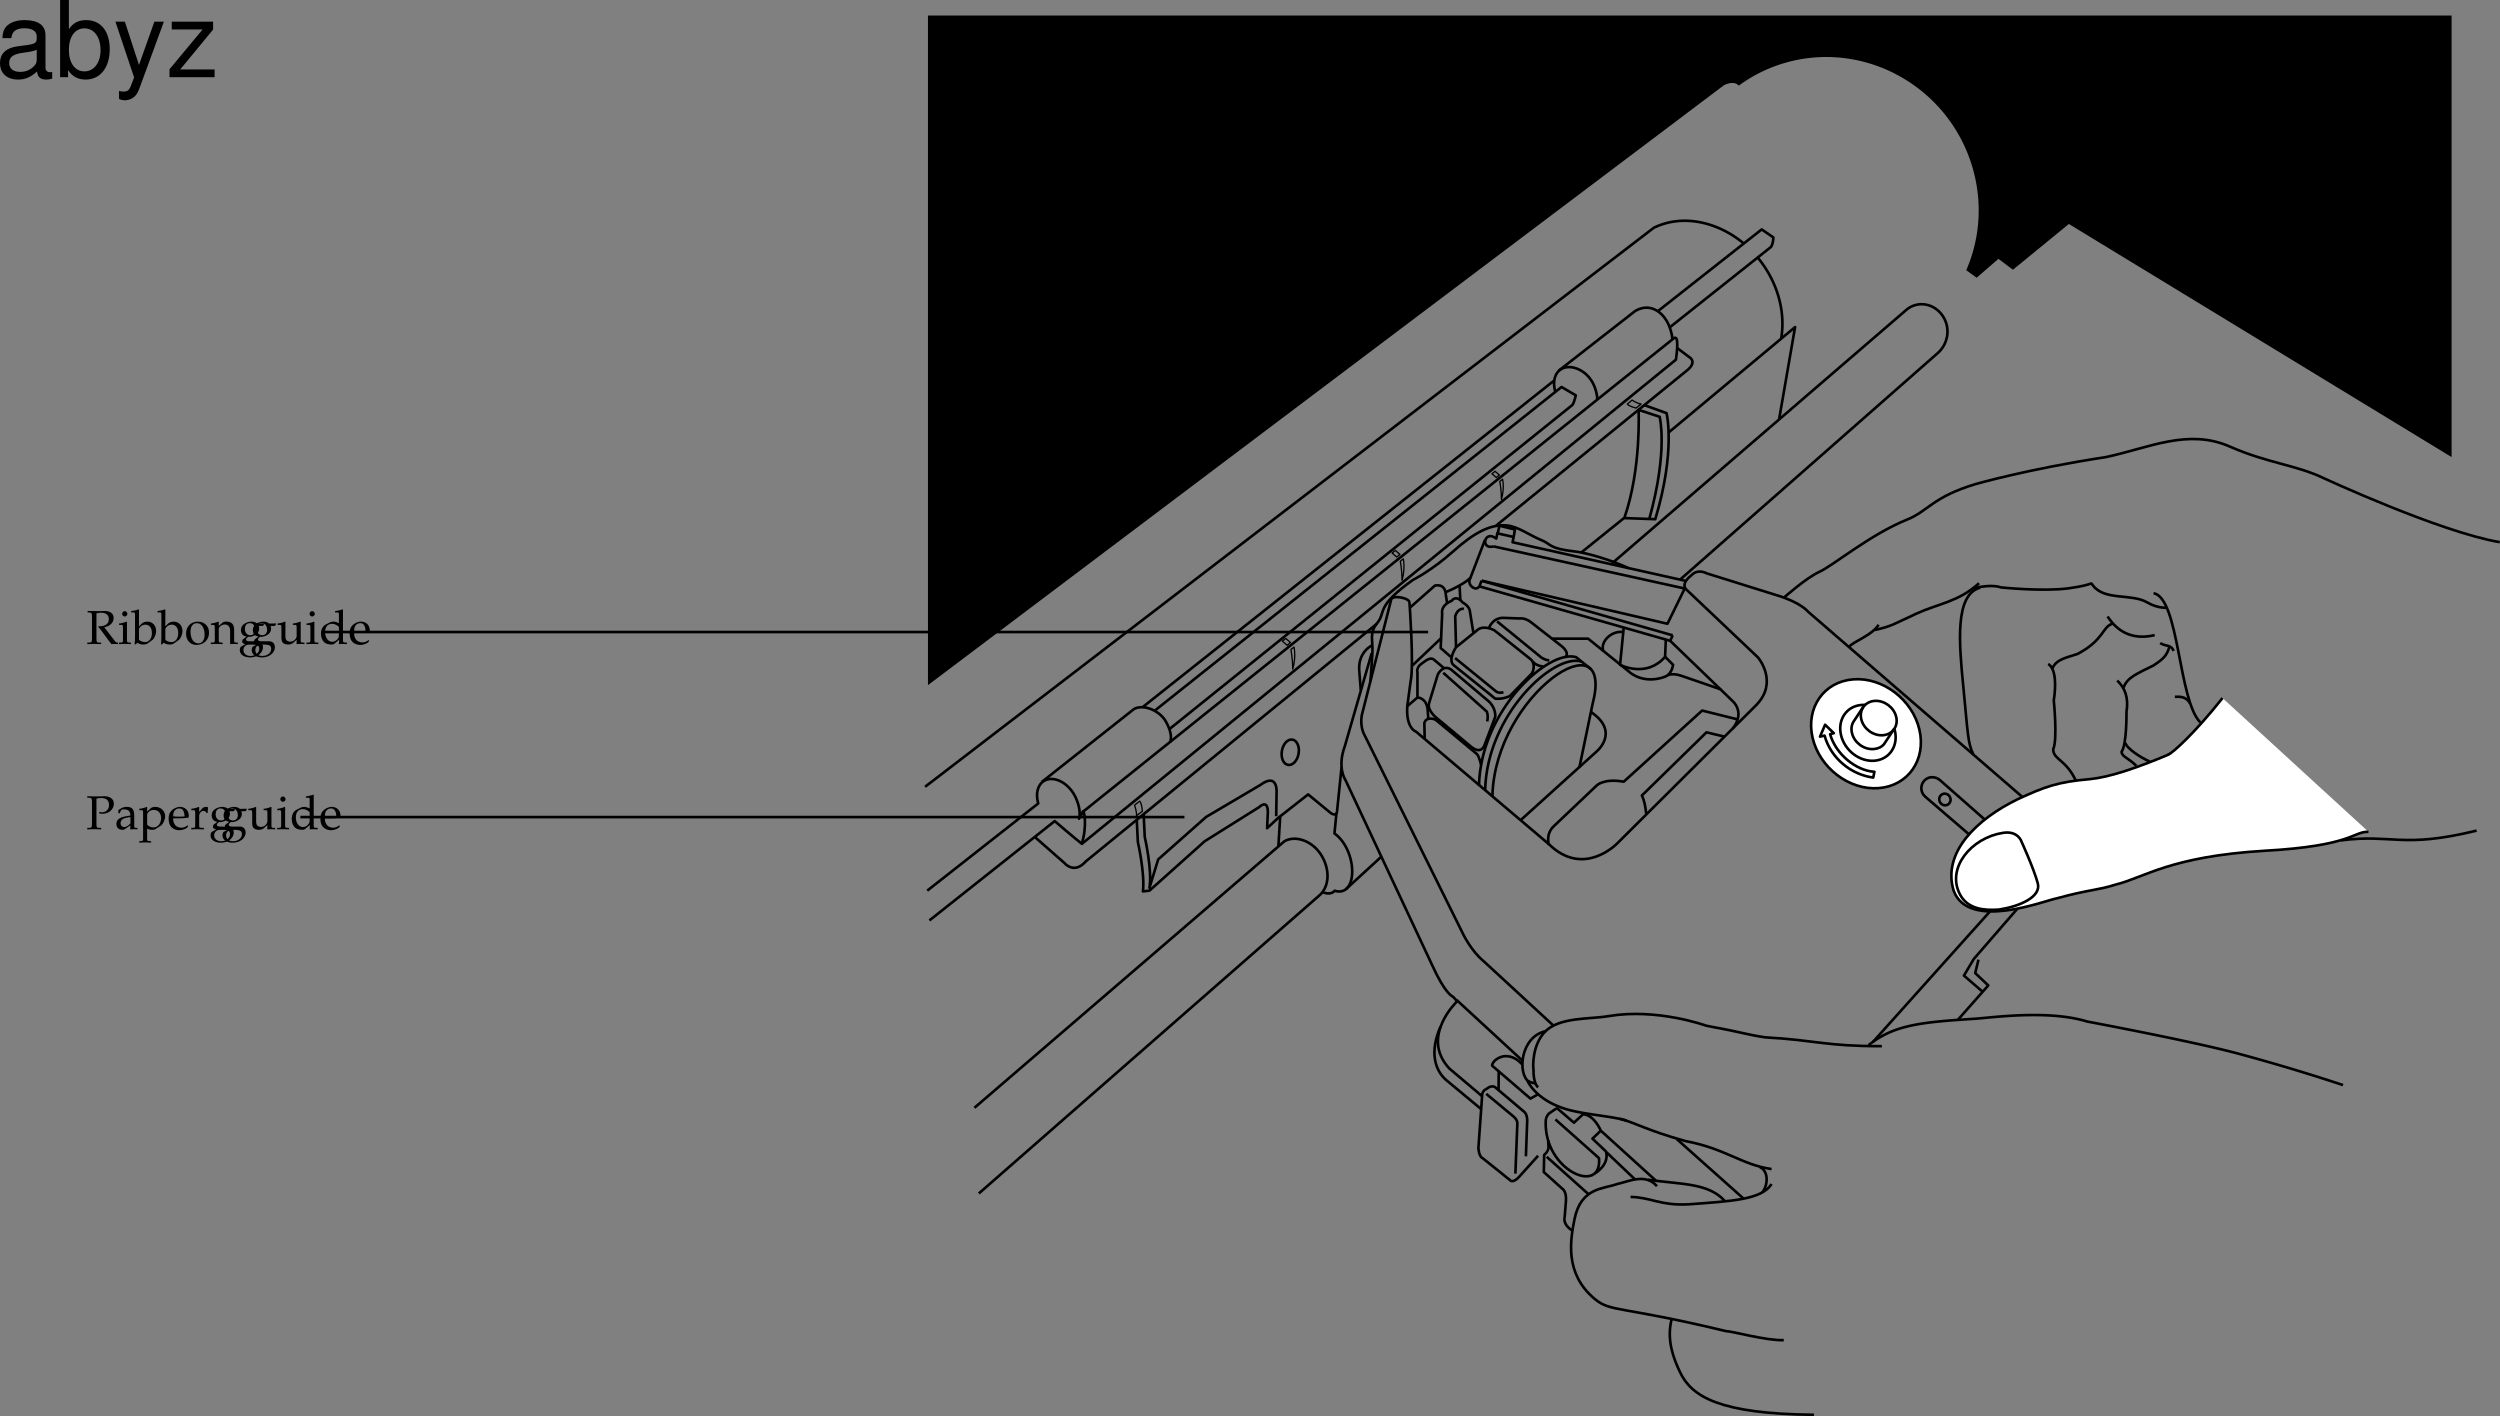 <svg xmlns="http://www.w3.org/2000/svg" xmlns:xlink="http://www.w3.org/1999/xlink" width="472.252" height="267.504"><rect width="100%" height="100%" fill="#808080" stroke="none"/><defs><path id="a" d="M1.938-5.781c.328-.078.578-.11.89-.11.938 0 1.453.438 1.453 1.204 0 .828-.64 1.343-1.703 1.343h-.25l-.062.11c.093.109.125.14.234.265.125.14.156.188.234.281L4.391-.453c.156.187.28.36.375.484.359-.015.5-.031.609-.031.094 0 .219.016.64.031V-.25c-.28-.016-.421-.078-.546-.234L3.422-3.141c.515-.125.75-.218 1.047-.437.468-.328.718-.781.718-1.297 0-.875-.64-1.36-1.765-1.36-.078 0-.078 0-.422.016l-.406.016h-.735c-.375 0-.765 0-1.593-.031v.28l.359.016c.422.047.453.094.469.813v4.047c-.016.719-.047.797-.469.812L.203-.25v.281C.734.016 1.047 0 1.516 0c.468 0 .78.016 1.312.031V-.25l-.422-.016c-.422-.015-.453-.078-.469-.812Zm0 0"/><path id="b" d="m1.688-4.188-.079-.03a4.904 4.904 0 0 1-1.406.359v.265h.344c.36 0 .375.031.39.656v2.016c0 .594-.03.625-.328.656L.188-.25v.281C.813.016 1.078 0 1.313 0c.234 0 .5.016 1.125.031V-.25L2.03-.266c-.328-.046-.328-.062-.344-.656Zm-.407-2c-.265 0-.5.235-.5.516 0 .25.235.484.485.484.265 0 .5-.234.5-.484 0-.266-.235-.516-.485-.516Zm0 0"/><path id="c" d="m1.344-6.469-.078-.062c-.391.156-.688.218-1.407.328v.25h.516c.156 0 .219.11.219.375v4.203c0 .563-.016.813-.078 1.422l.156.062.36-.328c.359.235.671.328 1.155.328.344 0 .579-.062.782-.203l.89-.64c.391-.297.72-1.032.72-1.704 0-1.046-.688-1.78-1.641-1.78-.422 0-.876.155-1.094.39l-.5.5zm0 3.703c0-.125.093-.296.234-.453.25-.265.61-.422.984-.422.75 0 1.22.61 1.22 1.579 0 1.015-.516 1.718-1.298 1.718-.468 0-1.14-.297-1.14-.5zm0 0"/><path id="d" d="M2.516-4.219C1.203-4.219.28-3.297.28-1.953c0 1.266.797 2.14 1.969 2.14 1.39 0 2.375-.968 2.375-2.328 0-1.218-.875-2.078-2.11-2.078zm-.172.297c.844 0 1.437.89 1.437 2.125 0 1.047-.437 1.688-1.187 1.688-.875 0-1.469-.875-1.469-2.157 0-1.078.438-1.656 1.219-1.656zm0 0"/><path id="e" d="M3.688.031C4.109.016 4.25 0 4.405 0c.125 0 .297.016.735.031V-.25l-.36-.016c-.312-.03-.328-.062-.328-.656v-1.734c0-1.047-.5-1.563-1.516-1.563-.328 0-.515.047-.703.219l-.687.594v-.781l-.078-.032a4.904 4.904 0 0 1-1.407.36v.265H.39c.375 0 .39.031.406.656v2.016c0 .594-.031.625-.344.656L.047-.25v.281C.625.016.875 0 1.172 0c.281 0 .531.016 1.11.031V-.25l-.407-.016c-.313-.03-.328-.062-.328-.656v-1.906c0-.406.594-.844 1.14-.844.61 0 1 .453 1 1.14zm0 0"/><path id="f" d="m4.672-3.406.219-.36-.032-.109-1.28.031c-.329-.265-.657-.375-1.095-.375-.39 0-.859.125-1.218.344C.75-3.594.5-3.156.5-2.594c0 .656.406 1.125 1.078 1.188L.86-.86a.643.643 0 0 0-.125.39c0 .25.157.39.594.516L.547.484C.407.547.28.875.28 1.156c0 .828.797 1.39 1.953 1.39 1.36 0 2.422-.858 2.422-1.937C4.656-.047 4.234-.5 3.594-.5H2.156c-.469 0-.687-.11-.687-.36 0-.109.078-.218.297-.406.078-.062.093-.062.125-.109.093.016.14.031.218.031.391 0 .86-.172 1.235-.437.406-.297.594-.657.594-1.14 0-.173-.016-.298-.094-.485Zm-2.5-.516c.61 0 1.015.516 1.015 1.281 0 .594-.374.985-.921.985-.61 0-1.016-.469-1.016-1.157 0-.703.328-1.109.922-1.109zM2.578.125c1.016 0 1.375.203 1.375.797 0 .765-.719 1.344-1.672 1.344C1.5 2.266.97 1.812.97 1.14c0-.407.234-.766.594-.922.14-.078.406-.094 1.015-.094Zm0 0"/><path id="g" d="m4.531-4.188-.078-.03a5.038 5.038 0 0 1-1.406.359v.265h.328c.375 0 .39.031.39.656v1.47c0 .187-.124.437-.328.655-.25.25-.546.375-.89.375-.313 0-.563-.109-.703-.28-.14-.141-.203-.423-.203-.813v-2.657l-.079-.03a4.904 4.904 0 0 1-1.406.359v.265H.5c.36 0 .375.031.39.656v1.5c0 .641.047.922.22 1.141.202.266.53.406 1.046.406.422 0 .766-.125 1.016-.359l.594-.547c0 .266 0 .422-.032.828.454-.015.61-.031.75-.031.125 0 .297.016.75.031V-.25L4.86-.266c-.312-.03-.328-.062-.328-.656zm0 0"/><path id="h" d="M3.703-3.938c-.5-.218-.75-.28-1.062-.28-.25 0-.47.046-.688.171l-.797.406c-.515.282-.843.938-.843 1.704 0 .718.25 1.312.671 1.671.329.25.75.375 1.329.375.187 0 .39-.03.437-.078l1-.828-.047.828C4.11.016 4.266 0 4.391 0c.078 0 .203 0 .39.016.063 0 .235 0 .438.015V-.25l-.422-.016c-.313-.046-.328-.062-.328-.656v-5.547L4.39-6.53c-.407.156-.704.218-1.407.328v.25h.5c.157 0 .22.11.22.375zm0 1.954c0 .578-.015.671-.125.875-.25.421-.703.703-1.125.703-.781 0-1.36-.766-1.36-1.844 0-.969.485-1.547 1.298-1.547.343 0 .703.11 1.015.328.188.125.297.25.297.313zm0 0"/><path id="i" d="m3.938-.625-.126-.094c-.562.344-.78.422-1.171.422-.579 0-1.063-.266-1.313-.703-.172-.281-.234-.547-.25-1.063h1.313c.64 0 1.062-.046 1.625-.14 0-.125.015-.203.015-.313 0-1.03-.672-1.703-1.687-1.703-.313 0-.703.11-1.078.328C.53-3.453.234-2.906.234-1.969c0 .563.141 1.047.375 1.39.36.485.954.766 1.641.766.344 0 .672-.078 1.031-.234.235-.11.438-.219.469-.281zm-.704-1.781c-.468.015-.671.031-1.015.031a9.74 9.74 0 0 1-1.125-.063c0-.421.031-.609.14-.859a1.12 1.12 0 0 1 1-.625c.313 0 .547.11.704.36.203.296.265.562.296 1.156zm0 0"/><path id="j" d="M1.938-5.781c.328-.078.578-.11.89-.11.985 0 1.485.454 1.485 1.313 0 .812-.547 1.375-1.329 1.375a1.44 1.44 0 0 1-.546-.094l.078.328c.218.047.343.047.53.047 1.235 0 2.173-.828 2.173-1.906 0-.875-.703-1.406-1.844-1.406-.047 0-.14 0-.25.015-.453.016-1 .016-1.281.016-.282 0-.75 0-1.64-.031v.28l.405.016c.422.047.47.125.485.813v4.047c-.016.719-.047.797-.469.812L.203-.25v.281C.734.016 1.047 0 1.516 0c.468 0 .78.016 1.312.031V-.25l-.422-.016c-.422-.015-.453-.078-.469-.812Zm0 0"/><path id="k" d="M2.922-.734 2.875.03c.438-.014.578-.03.703-.03.11 0 .172 0 .469.016l.187.015V-.25l-.343-.016c-.235-.015-.25-.046-.25-.515v-1.656c0-1.313-.375-1.782-1.422-1.782-.406 0-.75.094-1.094.297l-.484.297v.578l.234.063L1-3.266c.188-.421.281-.484.688-.484.843 0 1.203.344 1.234 1.156l-.89.156C.796-2.203.281-1.78.281-.984c0 .687.421 1.093 1.14 1.093.172 0 .312-.03.375-.078zm0-.375c-.266.359-.828.703-1.188.703-.359 0-.671-.328-.671-.719a.98.98 0 0 1 .437-.813c.234-.14.734-.265 1.422-.359zm0 0"/><path id="l" d="M.078 2.266v.265c.61-.015.875-.031 1.125-.031.234 0 .5.016 1.125.031v-.265l-.422-.032c-.312-.03-.328-.062-.328-.656V-.109c.281.156.563.218.953.218.281 0 .5-.062.64-.14l1.032-.672c.36-.235.781-1.156.781-1.735 0-1-.828-1.78-1.875-1.78-.328 0-.656.093-.796.218l-.735.672v-.86l-.078-.03a5.038 5.038 0 0 1-1.406.359v.265h.328c.375 0 .39.031.39.656v4.516c0 .594-.015.625-.328.656zm1.5-5.016c0-.125.047-.234.156-.375a1.312 1.312 0 0 1 1.079-.516c.843 0 1.39.594 1.39 1.532 0 1.015-.61 1.765-1.406 1.765-.5 0-.875-.172-1.219-.531zm0 0"/><path id="m" d="M.188-.25v.281C.78.016 1.046 0 1.296 0c.219 0 .547.016 1.281.031V-.25L2.11-.266c-.406-.03-.421-.046-.421-.656v-1.547c0-.547.359-.984.812-.984.266 0 .453.125.594.406h.187l.078-1.078c-.093-.063-.25-.094-.421-.094-.266 0-.547.14-.735.36l-.515.593v-.921l-.079-.032a4.904 4.904 0 0 1-1.406.36v.265h.344c.36 0 .375.031.39.656v2.016C.922-.328.922-.297.61-.266zm0 0"/><path id="n" d="M10.703-.984c-.187.046-.265.046-.36.046-.577 0-.905-.296-.905-.828v-6.156c0-1.86-1.36-2.86-3.938-2.86-1.547 0-2.766.438-3.484 1.22-.47.546-.672 1.14-.72 2.187h1.688c.141-1.281.891-1.86 2.454-1.86 1.515 0 2.343.547 2.343 1.547v.454c-.015.718-.375.968-1.734 1.156-2.36.297-2.734.375-3.36.64C1.454-4.921.845-4 .845-2.64.844-.734 2.156.453 4.28.453 5.594.453 6.656 0 7.844-1.078 7.954 0 8.484.453 9.562.453c.36 0 .579-.031 1.141-.172zM7.781-3.297c0 .563-.156.89-.656 1.36-.688.625-1.5.937-2.484.937-1.297 0-2.063-.625-2.063-1.688 0-1.093.719-1.656 2.516-1.906 1.781-.25 2.125-.328 2.687-.593zm0 0"/><path id="o" d="M1.078-14.578V0h1.5v-1.344C3.375-.125 4.438.453 5.906.453c2.75 0 4.547-2.25 4.547-5.734 0-3.407-1.687-5.5-4.469-5.5-1.437 0-2.468.547-3.25 1.719v-5.516zm4.578 5.36c1.86 0 3.063 1.624 3.063 4.124 0 2.375-1.235 4-3.063 4-1.781 0-2.922-1.61-2.922-4.062 0-2.469 1.141-4.063 2.922-4.063zm0 0"/><path id="p" d="M7.766-10.484 4.859-2.313l-2.671-8.171H.405L3.937.046l-.64 1.657c-.281.734-.64 1.016-1.344 1.016-.266 0-.516-.031-.875-.125v1.5c.344.187.688.265 1.125.265a2.73 2.73 0 0 0 1.563-.5c.515-.375.812-.812 1.14-1.656l4.657-12.687zm0 0"/><path id="q" d="M8.86-10.484H1.046v1.468h5.828L.625-1.5V0h8.516v-1.453h-6.5L8.859-9Zm0 0"/></defs><path fill="none" stroke="#000" stroke-linejoin="round" stroke-miterlimit="10" stroke-width=".5" d="m375.86 172.223-22.087 24.625m28.297-46.262-40.507-35.02s-1.372-1.784-6.036-3.155l-13.172-4.118s-1.644-.96-2.878.415c0 0-2.332 1.644-.688 2.878l13.309 12.622s3.976 4.664-.414 9.054l-26.2 26.067s-6.312 6.586-12.898.136L267.48 138.2s-1.918-.547-1.644-4.801l.617-4.594c.688-3.02-.203-14.816-.203-14.953.133-.894-3.5-1.648-3.5-.414l-5.352 21.059s-.82 2.332.48 4.597l18.52 37.383s1.512 3.152 3.844 5.074l13.305 12.278m23.183 21.336 12.622 11.246m-41.704-25.996-12.523-11.547"/><path fill="none" stroke="#000" stroke-linejoin="round" stroke-miterlimit="10" stroke-width=".5" d="m259.113 123.383-5.074 17.563c-1.512 4.113.137 6.445.137 6.445L270.5 182.24c2.605 5.761 3.98 6.035 3.98 6.035l.782.867"/><path fill="none" stroke="#000" stroke-linejoin="round" stroke-miterlimit="10" stroke-width=".5" d="M275.262 189.141s-7.094 6.68-1.469 12.715l6.172 5.21m-21.09-78.433s.238-2.64.375-5.25c.137-2.605-.684-3.703.96-5.761 1.65-2.055-.41-3.016 6.724-8.094 0 0 3.566-1.781 7.546-5.348 3.977-3.566 7-5.129 10.012-4.937 2.195.132 4.528 1.918 6.586 2.742 2.059.82 1.367 1.625 6.45 2.195 2.175.242 6.581 1.508 10.148 3.153"/><path fill="none" stroke="#000" stroke-linejoin="round" stroke-miterlimit="10" stroke-width=".5" d="m282.914 100.75.344-1.44 2.918.718-.242 1.406m-5.418.551-2.95 7.683c-.136 1.094 1.27 2.055 1.887 1.094l36.047 10.29.477-1.028m0 0L279.863 109.7m0 0-.41 1.097"/><path fill="none" stroke="#000" stroke-linejoin="round" stroke-miterlimit="10" stroke-width=".5" d="m279.93 109.7 35.054 8.129 3.258-6.653m0 0-36.082-7.957m0 .001c-2.605.687-1.781-3.259.48-1.477l.208-.993 3.086.684-.207.996 32.718 7.305m-3.015 11.25 11.867 11.453s2.469 2.059 0 5.215m-46.031-19.008s.59-1.855 2.601-1.934l3.188.118s1.035-.2 2.222.765l5.563 4.348s1.84 1.285.824 2.25"/><path fill="none" stroke="#000" stroke-linejoin="round" stroke-miterlimit="10" stroke-width=".5" d="m282.797 117.383 8.226 6.711s.536.524 1.633.664m-18.562 1.707 7.195 6.075s1.293 1.175 1.164 2.875l-2.094 5.507s-.597 1.602-2.41.18l-6.734-5.613s-1.688-1.406-1.254-2.688l1.633-5.36s.93-2 2.5-.976zm24.254 18.505 2.484-11.95c4.426-16.844-18.45-2.027-18.914 17.367"/><path fill="none" stroke="#000" stroke-linejoin="round" stroke-miterlimit="10" stroke-width=".5" d="m272.629 127.09 8.23 7.336s.34.824.067 1.856m-1.164 8.16s-.278-1.371-.758-1.988l-8.09-6.723"/><path fill="none" stroke="#000" stroke-linejoin="round" stroke-miterlimit="10" stroke-width=".5" d="M271.188 135.938s-1.786-.754-2.13.684l.07 2.953m5.739-15.262 7.836 6.371s.457.32 1.3.078"/><path fill="none" stroke="#000" stroke-linejoin="round" stroke-miterlimit="10" stroke-width=".5" d="m289.117 124.508-6.832-5.441s-1.738-.961-2.992-.219l-4.246 3.418s-1.61 2.387-.457 3.379l7.844 6.316s1.086.243 2.742-.445l4.246-4.363s.844-1.606-.305-2.645zm0 0"/><path fill="none" stroke="#000" stroke-linejoin="round" stroke-miterlimit="10" stroke-width=".5" d="M280.547 149.223c.344-14.297 12.957-25.824 18.144-24.262"/><path fill="none" stroke="#000" stroke-linejoin="round" stroke-miterlimit="10" stroke-width=".5" d="M279.379 148.403c.344-14.3 13.164-25.828 18.351-24.266l2.883 2.332"/><path fill="none" stroke="#000" stroke-linejoin="round" stroke-miterlimit="10" stroke-width=".5" d="M289.5 124.895s.414.82 2.059 1.027m-4.325 29.016 14.27-12.895s4.664-3.707-.961-7.546m-7.957 25.105s-.684-2.059.96-3.566l8.095-7.684s1.37-1.371 5.078-.687l14.816-13.442 6.586 1.645"/><path fill="none" stroke="#000" stroke-linejoin="round" stroke-miterlimit="10" stroke-width=".5" d="M310.969 153.704c-.274-2.606-.82-3.43-.82-3.43l12.206-11.938 3.43.825m-32.648-18.52h6.86l7.82 6.313s2.605 2.468 6.859.82c0 0 .824-.82 2.879-.137l7.547 2.606m-46.782-10.7-.687-4.253s-.137-.82-1.371-1.508c0 0-1.098-1.508-2.059-.274 0 0-2.058.684-1.781 2.47l-.277 6.444 2.058 1.786"/><path fill="none" stroke="#000" stroke-linejoin="round" stroke-miterlimit="10" stroke-width=".5" d="M276.535 115.016s-1.098-.273-1.644 1.371l.156 5.88m2.723-13.149s-.82 1.097-4.665 2.746"/><path fill="none" stroke="#000" stroke-linejoin="round" stroke-miterlimit="10" stroke-width=".5" d="m266.383 114.743 4.668-4.118s1.918-.546 2.054 1.649l.278 1.781m-7.547 19.344 1.922-1.645s1.644 0 1.918 2.196l.137 1.918m-2.055-4.114v-4.664s-.278-.96.683-1.648c.961-.684 1.786-1.508 2.61-.684l1.781 1.508m-.547-5.762-5.488 5.211m-7.547-3.84s-2.879 1.235-2.469 5.079l.274 3.425"/><path fill="#fff" d="M342.398 139.368c1.317 5.675 6.903 9.933 12.477 9.511 5.57-.421 9.02-5.367 7.703-11.043-1.316-5.671-6.902-9.93-12.476-9.507-5.575.421-9.02 5.363-7.704 11.039"/><path fill="none" stroke="#000" stroke-linejoin="round" stroke-miterlimit="10" stroke-width=".5" d="M342.398 139.368c1.317 5.675 6.903 9.933 12.477 9.511 5.57-.421 9.02-5.367 7.703-11.043-1.316-5.671-6.902-9.93-12.476-9.507-5.575.421-9.02 5.363-7.704 11.039zm0 0"/><path fill="none" stroke="#000" stroke-linejoin="round" stroke-miterlimit="10" stroke-width=".5" d="M347.762 138.829c.664 2.906 3.484 5.09 6.297 4.875 2.816-.215 4.558-2.75 3.89-5.66-.664-2.91-3.484-5.094-6.3-4.88-2.813.22-4.555 2.75-3.887 5.665zm0 0"/><path fill="none" stroke="#000" stroke-linejoin="round" stroke-miterlimit="10" stroke-width=".5" d="M354.078 145.793c-3.531-.218-7.32-3.378-8.367-7.097l.695-.2-1.644-1.593-.957 2.246.855-.188c1.211 4.36 5.102 7.387 9.192 7.922zm0 0"/><path fill="#fff" d="M351.602 135.883c.43 1.793 2.253 3.14 4.074 3.004 1.82-.133 2.949-1.691 2.515-3.484-.43-1.793-2.253-3.137-4.074-3.004-1.82.133-2.949 1.695-2.515 3.484"/><path fill="none" stroke="#000" stroke-linejoin="round" stroke-miterlimit="10" stroke-width=".5" d="M351.602 135.883c.43 1.793 2.253 3.14 4.074 3.004 1.82-.133 2.949-1.691 2.515-3.484-.43-1.793-2.253-3.137-4.074-3.004-1.82.133-2.949 1.695-2.515 3.484zm0 0"/><path fill="none" stroke="#000" stroke-linejoin="round" stroke-miterlimit="10" stroke-width=".5" d="m351.922 133.606-1.692 2.566c-.453.63-.601 1.43-.386 2.325.43 1.793 2.258 3.136 4.078 3.003.832-.058 1.52-.386 1.976-.933l1.922-2.914m14.137 19.965-8.191-7.047c-.22-.196-.493-.485-.625-.77-.493-1.07-.04-2.328 1.007-2.808.786-.364 1.762-.14 2.372.425l8.34 7.344"/><path fill="none" stroke="#000" stroke-linejoin="round" stroke-miterlimit="10" stroke-width=".5" d="M366.465 151.524c.289.539.941.754 1.457.476.515-.277.695-.937.406-1.48-.289-.539-.945-.754-1.457-.477-.516.278-.7.938-.406 1.48zm-151.731 3.344.207 4.183s1.371 6.04.957 9.332l1.239-.14 10.425-9.328 10.29-6.446s1.644-1.648 1.644.957l-.137 3.02 2.059-1.918 5.691-4.461 4.254 3.5s1.235.96 1.235-.617l.824-8.028"/><path fill="none" stroke="#000" stroke-linejoin="round" stroke-miterlimit="10" stroke-width=".5" d="m216.04 153.84.202 4.254s1.442 6.242.895 9.602l1.644-5.352 9.055-8.023 10.355-6.106s3.227-2.605 2.95 1.922l-.067 4.047m2.239-9.691c.87.152 1.765-.797 1.992-2.118.23-1.316-.29-2.511-1.16-2.66-.872-.152-1.762.793-1.993 2.114-.23 1.32.29 2.511 1.16 2.664zm67.316-67.957 4.183 1.507s1.782 7.067-2.128 20.032l-5.829-.207m-31.14 12.757s.137 2.266.137 2.747m4.902 93.258 5.09 4.226s.812.594.785 1.367l-.371 9.477m4.398-15.059-1.55.887-7.227-6.207c-.133-.82 2.242-3.035 4.96-.934l.75.703m-4.476 1.2-.03 3.68m17.495 16.12c3.84-2.058 2.777-4.597 2.777-4.597l-2.539-2.399 1.579-1.511s-1.235-3.016-3.36-3.086l-1.715 1.578-3.156-2.715c-.086-.074-1.559.988-1.559.988s-.605.52-.617 1.473c-.328 9.383 10.719 14.043 10.067 6.953l-8.235-7.316m8.575 2.125 10.359 9.398m-9.464-5.488 5.624 5.351"/><path fill="none" stroke="#000" stroke-linejoin="round" stroke-miterlimit="10" stroke-width=".5" d="m292.45 215.403.07 1.472s-.07.618-.825 1.305l-.07 3.223 3.43 3.09s.894.476.757 2.332l-.242 3.086s-.515 1.37 1.543 2.605m-4.937-13.992 7.82 6.996m-27.867-31.598c-2.106 4.711-1.152 8.336 1.254 10.266l6.445 5.352"/><path fill="none" stroke="#000" stroke-linejoin="round" stroke-miterlimit="10" stroke-width=".5" d="m290.547 218.32-3.54 3.934c-.995 1.141-1.577.82-1.577.82l-5.426-4.343c-.649-.293-.734-1.86-.734-1.86l.71-9.956c-.019-.352.137-.915.833-1.227l.48-.324c.934-.383 1.289.14 1.289.14l5.328 4.512s.715.473.563 2.125l-.23 6.285M311.59 97.895c3.562-12.898 1.918-19.164 1.918-19.164l-3.98-1.305s.55 11.114-2.673 20.375l-8.093 6.516"/><path fill="none" stroke="#000" stroke-linejoin="round" stroke-miterlimit="10" stroke-width=".25" d="m310.012 76.329-.961.754s-1.375-.34-1.649-.754l.895-.754s.89.617 1.715.754zm-95.321 77.746 1.102-.828s-.094-1.532-.5-1.907l-.98.758s.421 1.094.378 1.977zm0 0"/><path fill="none" stroke="#000" stroke-linejoin="round" stroke-miterlimit="10" stroke-width=".5" d="M336.922 112.946s4.32-3.836 6.742-4.914c2.426-1.074 9.695-7.117 16.602-9.887 3.921-1.57 4.828-4.27 12.906-6.695 0 0 9.75-2.825 24.7-5.114 8.19-1.77 15.507-5.441 23.386-1.96 6.992 3.082 12.617 3.5 17.582 5.902 0 0 22.078 10.234 33.37 12.137m-118.1 16.582c3.23-.653 3.859-1.23 7.847-3.059 4.195-1.922 8.016-2.23 11.887-5.77m-.922.922c3.578-.808 5.02-.132 5.02-.132s7.98.84 12.847.171c5.191-.71 3.953-1.332 4.578-.52 2.254 2.927 7.27 1.43 10.293 3.212 1.922 1.137 3.711.98 3.711.98"/><path fill="none" stroke="#000" stroke-linejoin="round" stroke-miterlimit="10" stroke-width=".5" d="M406.813 112.051c4.867.946 4.656 20.239 8.828 24.41m-17.524-20.003c.676.93 3.113 4.917 8.906 3.52"/><path fill="none" stroke="#000" stroke-linejoin="round" stroke-miterlimit="10" stroke-width=".5" d="M399.082 117.805c-2 .578-1.562 3.059-6.637 5.73-1.965.692-4.117.942-4.808 2.903m-13.582-15.426c-4.828 1.309-4 10.43-3.172 18.813.851 8.664.824 10.597 1.879 12.672m-17.895-24.485c-1.156 1.965-4.805 3.192-5.496 4.113m60.442.063c-.5 1.5-.868 2.137-3.06 3.543-3 1.496-4.921 2.207-5.616 4.168"/><path fill="none" stroke="#000" stroke-linejoin="round" stroke-miterlimit="10" stroke-width=".5" d="M410.602 122.977c-.461-1.27-1.5-.809-2.54-1.5m-15.914 26.035c-1.847-4.039-4.3-4.012-4.3-5.976.859-1.786.113-9.246.113-9.246.426-2.657.441-6.004-1.059-6.852m16.661 19.23c-1.5-1.496-2.79-1.746-2.79-2.668.997-1.375.922-7.519.922-7.519.422-2.656-.25-4.504-1.75-5.926m10.887 3.075c.691 0 2.078-.227 2.883 1.269m-4.27 9.695c1.27-.347 6.696-3.926 8.309-5.078m24.465 21.234c9.808-1.269 11.426 1.614 25.617-1.847m-179.234 47.269c.289.172.867.461 1.5.461"/><path fill="none" stroke="#000" stroke-linejoin="round" stroke-miterlimit="10" stroke-width=".5" d="M288.531 204.125s1.586 3.993 8.215 5.637c3.274.813 7.887 1.125 10.559 1.926m45.664-14.258c4.808-3.824 9.804-4.332 20.043-4.98 2.953-.188 13.86-1.77 21.254.52 0 0 19.507 3.652 28.39 6.023a363.442 363.442 0 0 1 19.946 5.98"/><path fill="none" stroke="#000" stroke-linejoin="round" stroke-miterlimit="10" stroke-width=".5" d="M305.977 211.34c2.875.7 5.105 2.196 12.484 4.23 7.437 1.38 10.578 4.473 16.191 5.266m0 2.829c-1.91 2.988-7.586 3.23-15.672 3.832-5.406.289-7.195-1.368-10.964-1.387"/><path fill="none" stroke="#000" stroke-linejoin="round" stroke-miterlimit="10" stroke-width=".5" d="M325.809 226.864c-3.079-3.406-7.965-3.098-14.524-4.004m4.505 26.258c-1.048 4.043.378 7.547 1.546 10.039 2.2 4.699 7.535 7.93 25.32 8.097m-50.593-72.488c-4.961 1.04-5.422 8.195-3.231 9.578"/><path fill="none" stroke="#000" stroke-linejoin="round" stroke-miterlimit="10" stroke-width=".5" d="M313.008 224.079c-2.192-2.54-5.36-.871-7.555-.407-2.52.942-6.844.594-8.035 6.672-.738 3.758-1.98 10.23 3.867 15.059 3.024 2.5 4.754 1.234 24.735 6.043 1.156 0 7.585 1.828 10.933 1.71m-4.5-32.679c1.73.809 1.492 3.453.461 4.754m68.57-84.945c.118 1.039 3 2.886 4.618 3.578m-50.614 53.761c-10.777.012-12.379-1.128-22.043-1.671-3.445-.5-4.117-.907-11.136-2.196 0 0-9.262-3.375-18.489-1.808-3.363.605-9.308.11-12.02 2.996-2.39 2.547-2.25 6.64-2.113 7.18 0 0-.097 2.48.864 3.269"/><path fill="#fff" stroke="#000" stroke-miterlimit="10" stroke-width=".5" d="M447.414 157.133c-2.887-.113-3 2.657-19.621 3.578-17.836 1.067-22.77 5.067-28.066 6.368-3.61 1.152-5.098.93-11.188 2.617-2.176.367-16.625 6.191-19.48-1.418-2.247-7.235 4.386-13.578 12.12-17.32 5.13-2.368 7.5-3.247 13.614-3.782 3.66-.351 8.746-2.07 14.809-4.617.812-.34 5.039-4.117 10.23-10.695"/><path fill="none" stroke="#000" stroke-linejoin="round" stroke-miterlimit="10" stroke-width=".5" d="M377.605 171.82c-2.734.188-5.87-.034-7.355-2.847-2.648-4.965 2.11-10.738 8.152-11.652 2.844-.43 3.465 1.668 3.465 1.668s2.293 5.004 3.07 7.86c.692 2.534-3.289 4.35-7.332 4.972zm0 0"/><g transform="translate(-11.219 -3.609)"><use xlink:href="#a" width="100%" height="100%" x="27.5" y="125.25"/><use xlink:href="#b" width="100%" height="100%" x="33.512" y="125.25"/><use xlink:href="#c" width="100%" height="100%" x="36.131" y="125.25"/><use xlink:href="#c" width="100%" height="100%" x="41.108" y="125.25"/><use xlink:href="#d" width="100%" height="100%" x="46.085" y="125.25"/><use xlink:href="#e" width="100%" height="100%" x="50.999" y="125.25"/><use xlink:href="#f" width="100%" height="100%" x="56.237" y="125.25"/><use xlink:href="#f" width="100%" height="100%" x="58.487" y="125.25"/><use xlink:href="#g" width="100%" height="100%" x="63.491" y="125.25"/><use xlink:href="#b" width="100%" height="100%" x="68.918" y="125.25"/><use xlink:href="#h" width="100%" height="100%" x="71.537" y="125.25"/><use xlink:href="#i" width="100%" height="100%" x="77.036" y="125.25"/></g><g transform="translate(-11.219 -3.609)"><use xlink:href="#j" width="100%" height="100%" x="27.5" y="160.25"/><use xlink:href="#k" width="100%" height="100%" x="32.936" y="160.25"/><use xlink:href="#l" width="100%" height="100%" x="37.436" y="160.25"/><use xlink:href="#i" width="100%" height="100%" x="42.845" y="160.25"/><use xlink:href="#m" width="100%" height="100%" x="47.156" y="160.25"/><use xlink:href="#f" width="100%" height="100%" x="50.711" y="160.25"/><use xlink:href="#f" width="100%" height="100%" x="52.961" y="160.25"/><use xlink:href="#g" width="100%" height="100%" x="57.965" y="160.25"/><use xlink:href="#b" width="100%" height="100%" x="63.392" y="160.25"/><use xlink:href="#h" width="100%" height="100%" x="66.011" y="160.25"/><use xlink:href="#i" width="100%" height="100%" x="71.51" y="160.25"/></g><path fill="none" stroke="#000" stroke-linejoin="round" stroke-miterlimit="10" stroke-width=".5" d="m374.488 187.313-3.5-3.02 1.864-3.144 8.183-9.438m-74.316-53.128-.688 6.996s4.938 2.609 8.508-1.508l.137-3.293"/><path fill="none" stroke="#000" stroke-linejoin="round" stroke-miterlimit="10" stroke-width=".5" d="M306.719 119.407c-2.332-.41-4.528 1.922-3.84 3.566m11.661 1.097 1.507 1.509s-.137 1.234-.961 1.921m-131.012 81.762 58.524-50.324c2.039-1.242 5.406-.148 7.105 2.777 1.695 2.93 1.277 6.051-.59 7.535l-64.218 56.2m33.14-91.13 76.934-61.218 2.695 1.582s-.223 1.195-.637 1.813l-76.109 61.218m92.227-78.914 19.64-15.465 2.192 1.508s.07.895-.41 1.785L315.48 61.786M175.156 168.243l20.969-16.47c-.543-1.85-.121-3.632 1.223-4.327 1.695-.883 4.168.277 5.523 2.586.848 1.445 1.332 3.437.957 4.613 0 0 .309-.289.652-1.25.313-.883.961 2.797-.171 6.07"/><path fill="none" stroke="#000" stroke-linejoin="round" stroke-miterlimit="10" stroke-width=".5" d="m175.566 173.868 23.668-18.762s4.114 3.535 5.141 4.293l112.219-91.473c.172-1.375.586-4.558-.34-4.082L204.547 153.36"/><path fill="none" stroke="#000" stroke-linejoin="round" stroke-miterlimit="10" stroke-width=".5" d="m195.46 158.094 5.626 4.938s1.781 2.195 3.976-.274l55.051-44.949m22.5-18.519 36.176-29.407s1.816-1.406.344-2.402l-2.367-1.781m-120.004 82.035 17.46-13.805c1.95-1.012 4.872.434 5.934 2.246.848 1.442 1.266 2.856.887 4.032M293.8 73.989c-.542-1.848-.116-3.633 1.223-4.328 1.696-.883 4.375.14 5.73 2.449.587.992.966 2.375.981 3.394m2.806 30.891 55.655-47.934c2.121-1.695 5.11-1.144 6.703 1.102 1.594 2.246 1.188 5.25-.796 7.082l-48.813 42.914m-2.066-27.879 23.87-19.89-3.019 17.421m.395-15.265c.648-3.801-.047-8.145-2.266-12.121a22.124 22.124 0 0 0-2.156-3.157m-2.609-2.644c-5.004-4.184-11.672-5.64-17.051-2.984l-137.64 105.585m77.713 4.942-.378 3.875c4.36 3.133 4.563 12.176.027 10.82-.754.961-2.324.258-2.324.258m-33.887-34.984L293.684 71.8"/><path fill="none" stroke="#000" stroke-linejoin="round" stroke-miterlimit="10" stroke-width=".5" d="m294.438 70.02 14.44-11.266c2.638-1.562 4.876.02 5.938 1.832.614 1.047 1.07 2.465 1.094 3.5"/><path fill="none" stroke="#000" stroke-linejoin="round" stroke-miterlimit="10" stroke-width=".25" d="m243.148 121.891.625-.527-.898-.766-.64.512zm1.286.344s.449 1.8-.239 4.168c0-2.024-.343-3.703-.343-3.703zm19.41-17.008.597-.512-.855-.746-.617.496zm1.234.34s.426 1.758-.23 4.066c0-1.976-.328-3.613-.328-3.613zm17.586-15.359.57-.48-.82-.7-.586.465zm1.176.316s.41 1.644-.219 3.809c0-1.852-.312-3.387-.312-3.387zm0 0"/><path d="M175.293 129.422 325.648 16.106s1.844-1.02 2.805.078a27.576 27.576 0 0 1 8.938-4.363c14.984-4.219 30.746 4.637 35.203 19.777 1.98 6.727 1.398 13.563-1.172 19.45l1.969 1.413 4.113-3.566 2.746 2.055 10.563-8.64 72.296 44.034V2.934H175.293v126.488"/><path fill="none" stroke="#000" stroke-linejoin="round" stroke-miterlimit="10" stroke-width=".5" d="m373.734 181.278-.617 2.539 2.469 2.332-5.762 6.516m-128.34-32.719.344-5.696m12.485 13.653 6.652-6.106"/><path fill="none" stroke="#000" stroke-miterlimit="10" stroke-width=".5" d="M269.781 119.391h-209m162.961 34.957h-167"/><g transform="translate(-11.219 -3.609)"><use xlink:href="#n" width="100%" height="100%" x="10.375" y="18.187"/><use xlink:href="#o" width="100%" height="100%" x="21.495" y="18.187"/><use xlink:href="#p" width="100%" height="100%" x="32.615" y="18.187"/><use xlink:href="#q" width="100%" height="100%" x="42.615" y="18.187"/></g></svg>
